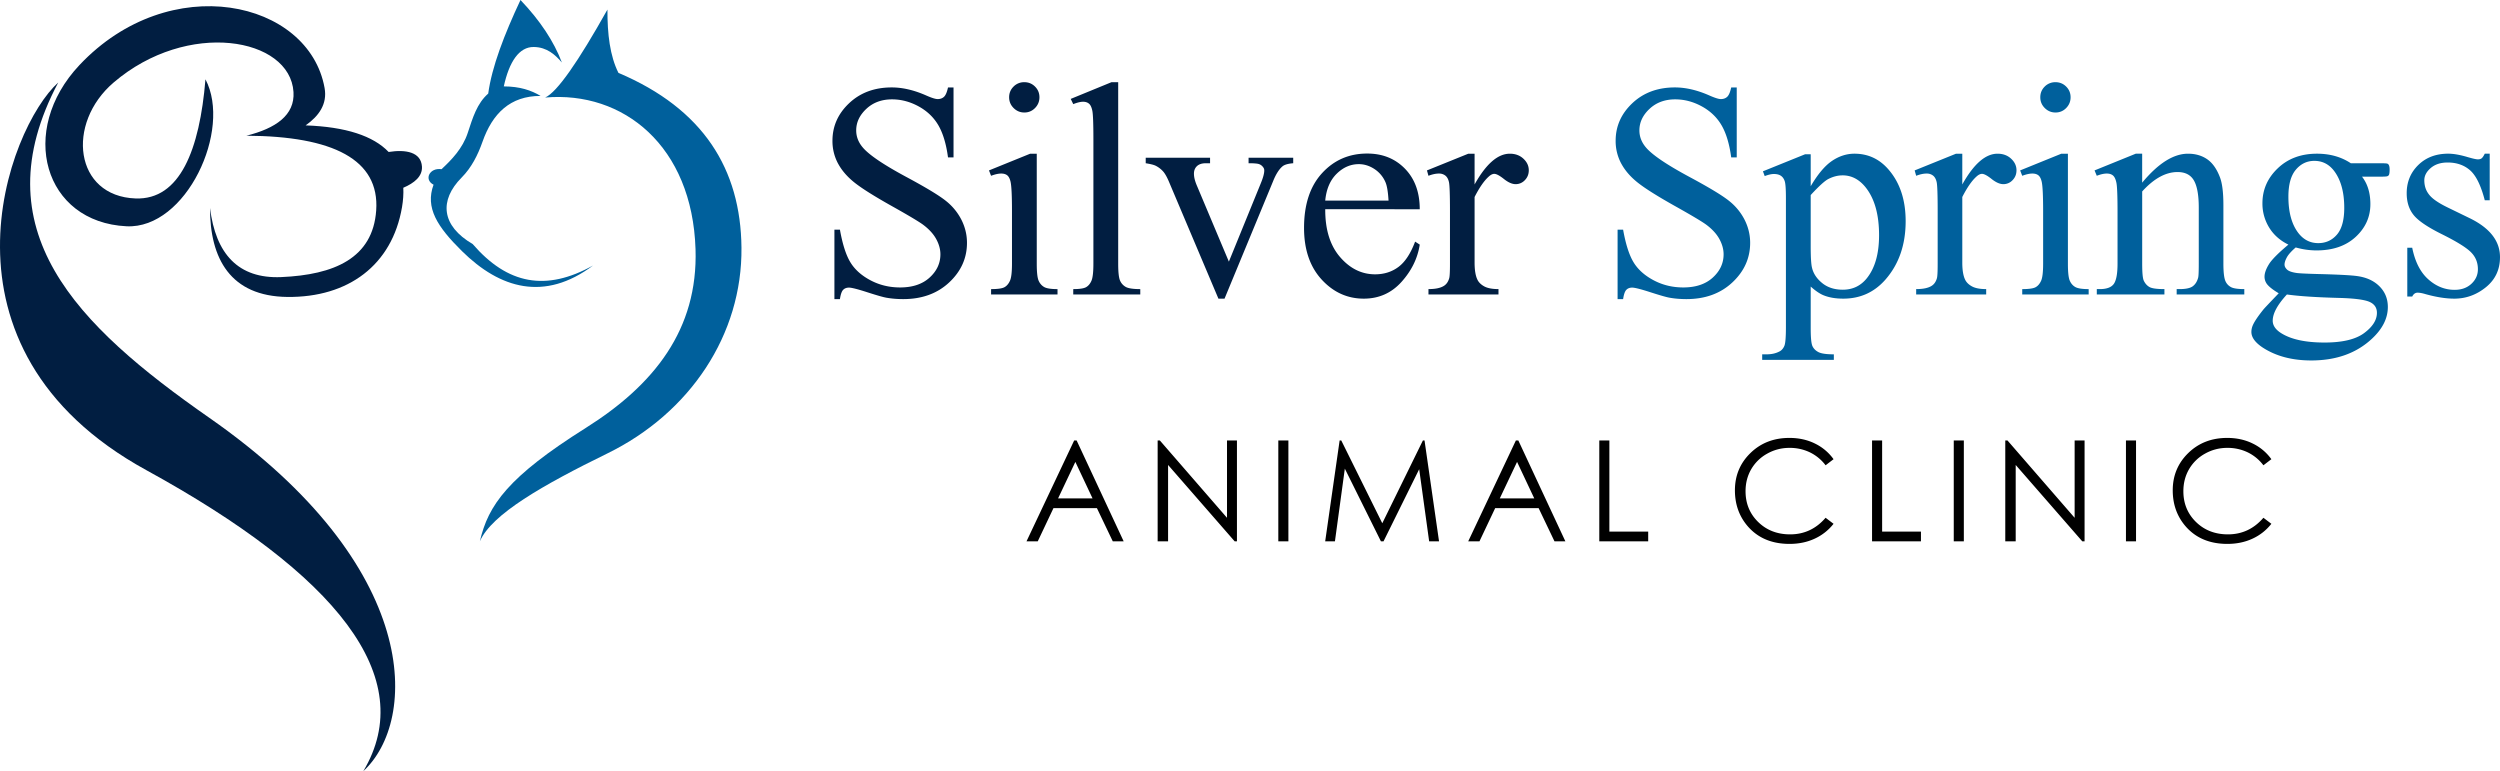 <svg xmlns="http://www.w3.org/2000/svg" xmlns:xlink="http://www.w3.org/1999/xlink" id="Layer_1" x="0" y="0" version="1.1" viewBox="0 0 302.549 93.327" xml:space="preserve"><style>.st0{fill:#011e41}.st1{fill:#00609c}</style><g><path d="M7.049 9.985C-2.416 27.827 9.232 39.34 25.331 50.562c25.86 18.034 25.239 36.686 18.636 42.765 6.776-11.353-3.238-23.813-26.265-36.433C-9.219 42.141.97 15.435 7.049 9.985M24.865 9.6c-.706 8.533-3.08 14.608-8.45 14.418-7.396-.261-8.471-9.065-2.662-14.034 8.94-7.645 21.36-5.453 21.766 1.153.172 2.812-2.157 4.398-5.696 5.287 10.49.056 16.132 2.884 15.704 9.036-.401 5.812-5.121 7.797-11.478 8.074-5.213.228-7.951-2.807-8.632-8.362-.015 6.121 2.472 10.692 9.366 10.765 7.334.078 12.665-3.826 13.868-10.862.142-.834.194-1.618.157-2.353 1.318-.562 2.332-1.372 2.257-2.563-.113-1.747-1.927-2.097-4.033-1.767-1.853-1.94-5.171-3.045-10.045-3.217 1.6-1.129 2.643-2.575 2.296-4.52C37.388.028 20.552-3.728 9.621 7.87c-7.493 7.951-4.31 19.03 5.693 19.514 7.22.349 12.779-11.663 9.551-17.784" class="st0"/><path d="M65.974 11.803c1.44-.633 4.016-4.358 7.538-10.645-.014 2.946.302 5.611 1.331 7.66 10.286 4.358 14.792 11.649 14.889 21.146.107 10.521-6.205 20.001-16.22 24.906-7.759 3.799-14.029 7.361-15.44 10.645 1.007-4.408 3.439-7.824 12.82-13.729 8.266-5.201 13.591-11.899 13.28-21.629-.399-12.499-8.732-19.176-18.198-18.354m5.791 20.329c-5.693 3.175-10.343 2.285-14.566-2.6-3.796-2.216-4.07-5.282-1.333-8.046 1.194-1.205 1.955-2.711 2.527-4.336 1.198-3.403 3.347-5.554 7.031-5.54-1.125-.678-2.506-1.149-4.456-1.155.657-3.003 1.859-4.791 3.629-4.768 1.607.018 2.604.954 3.401 1.878-.965-2.554-2.636-5.076-5.01-7.565-1.97 4.196-3.466 8.091-3.905 11.322-1.367 1.206-1.866 2.902-2.481 4.768-.621 1.883-1.94 3.238-3.17 4.385-1.462-.213-2.162 1.262-.965 1.878-1.027 2.777.431 5.073 3.445 8.043 4.599 4.534 9.974 6.134 15.853 1.736" class="st1"/><g><path d="M115.396 10.579v8.473h-.668c-.217-1.626-.605-2.92-1.165-3.884-.561-.963-1.358-1.728-2.394-2.294-1.036-.566-2.108-.849-3.216-.849-1.253 0-2.289.382-3.107 1.147-.819.765-1.229 1.635-1.229 2.611 0 .747.259 1.427.777 2.042.747.903 2.523 2.108 5.33 3.613 2.288 1.229 3.851 2.171 4.688 2.827a6.925 6.925 0 011.934 2.322c.451.892.677 1.825.677 2.8 0 1.855-.72 3.454-2.159 4.797-1.439 1.343-3.292 2.014-5.556 2.014-.711 0-1.379-.054-2.005-.163-.374-.061-1.147-.28-2.322-.659-1.174-.38-1.918-.569-2.231-.569-.301 0-.539.09-.713.271-.175.181-.305.554-.389 1.12h-.668v-8.401h.668c.313 1.759.734 3.074 1.265 3.947.53.874 1.34 1.599 2.43 2.177 1.09.578 2.286.867 3.586.867 1.505 0 2.695-.397 3.568-1.192.874-.795 1.31-1.734 1.31-2.818 0-.602-.166-1.21-.497-1.825-.332-.614-.847-1.186-1.545-1.716-.47-.361-1.752-1.129-3.848-2.303-2.096-1.175-3.586-2.111-4.471-2.81-.886-.698-1.557-1.469-2.015-2.312a5.734 5.734 0 01-.687-2.782c0-1.758.674-3.273 2.023-4.544 1.349-1.271 3.065-1.906 5.149-1.906 1.301 0 2.68.319 4.137.958.674.301 1.15.452 1.427.452.313 0 .569-.093.768-.28.198-.187.358-.563.479-1.129h.669zM125.468 18.601v13.297c0 1.036.075 1.725.226 2.069.151.343.374.599.669.768.295.169.833.253 1.617.253v.65h-8.04v-.65c.807 0 1.349-.078 1.626-.235.277-.156.497-.416.659-.777.163-.361.244-1.054.244-2.078V25.52c0-1.794-.054-2.957-.163-3.487-.084-.385-.217-.653-.397-.804-.181-.15-.428-.226-.741-.226-.337 0-.747.09-1.229.271l-.253-.65 4.986-2.023h.796zm-1.5-8.654c.506 0 .937.178 1.292.533.355.355.533.786.533 1.292s-.178.939-.533 1.301c-.355.361-.786.542-1.292.542s-.939-.181-1.301-.542-.542-.795-.542-1.301.178-.937.533-1.292a1.783 1.783 0 011.31-.533zM135.323 9.947v21.951c0 1.036.075 1.723.226 2.06a1.6 1.6 0 00.695.768c.313.174.897.262 1.752.262v.65h-8.112v-.65c.759 0 1.276-.078 1.554-.235.277-.156.494-.416.65-.777.156-.361.235-1.054.235-2.078V16.866c0-1.867-.042-3.014-.126-3.442-.084-.427-.22-.719-.406-.876-.187-.156-.425-.235-.714-.235-.313 0-.711.097-1.192.289l-.307-.632 4.932-2.023h.813zM138.655 19.088h7.787v.668h-.506c-.47 0-.828.115-1.075.343-.247.229-.37.536-.37.921 0 .422.126.921.379 1.5l3.848 9.142 3.866-9.485c.277-.674.416-1.186.416-1.536a.603.603 0 00-.145-.416 1 1 0 00-.506-.371c-.205-.066-.621-.099-1.247-.099v-.668h5.402v.668c-.626.048-1.06.175-1.301.379-.422.361-.801.964-1.138 1.807l-5.872 14.2h-.741l-5.908-13.965c-.265-.65-.518-1.117-.759-1.4a3.004 3.004 0 00-.921-.714c-.205-.108-.608-.21-1.21-.307v-.667zM160.38 25.321c-.012 2.457.584 4.384 1.789 5.781 1.204 1.397 2.62 2.096 4.246 2.096 1.084 0 2.025-.298 2.826-.894.801-.597 1.473-1.617 2.016-3.063l.561.361c-.254 1.65-.988 3.152-2.205 4.508-1.217 1.354-2.74 2.032-4.571 2.032-1.987 0-3.688-.774-5.104-2.321-1.416-1.548-2.123-3.628-2.123-6.242 0-2.83.726-5.038 2.177-6.621 1.452-1.584 3.273-2.376 5.466-2.376 1.854 0 3.377.611 4.57 1.834 1.191 1.222 1.789 2.857 1.789 4.905H160.38zm0-1.048h7.66c-.061-1.06-.186-1.807-.379-2.24a3.594 3.594 0 00-1.346-1.59c-.596-.385-1.22-.578-1.87-.578-1 0-1.894.388-2.683 1.166-.789.776-1.25 1.858-1.382 3.242zM178.454 18.601v3.722c1.385-2.481 2.807-3.722 4.264-3.722.662 0 1.211.202 1.645.605.434.404.65.871.65 1.4 0 .47-.157.867-.471 1.192a1.5 1.5 0 01-1.119.488c-.422 0-.895-.208-1.419-.624-.523-.415-.912-.623-1.165-.623-.217 0-.451.121-.705.361-.541.494-1.102 1.307-1.68 2.439v7.931c0 .916.114 1.608.344 2.078.156.325.434.596.83.813.398.217.97.325 1.717.325v.65h-8.473v-.65c.843 0 1.469-.132 1.879-.397.301-.192.512-.5.632-.921.061-.205.091-.789.091-1.752v-6.414c0-1.927-.04-3.074-.118-3.442-.078-.367-.223-.635-.434-.804a1.223 1.223 0 00-.786-.253c-.373 0-.795.09-1.264.271l-.182-.65 5.005-2.023h.759z" class="st0"/><path d="M210.179 10.579v8.473h-.669c-.217-1.626-.605-2.92-1.165-3.884-.561-.963-1.358-1.728-2.395-2.294-1.035-.566-2.107-.849-3.215-.849-1.253 0-2.289.382-3.107 1.147-.819.765-1.229 1.635-1.229 2.611 0 .747.259 1.427.776 2.042.747.903 2.523 2.108 5.329 3.613 2.289 1.229 3.852 2.171 4.688 2.827a6.925 6.925 0 011.934 2.322c.451.892.677 1.825.677 2.8 0 1.855-.72 3.454-2.158 4.797-1.439 1.343-3.291 2.014-5.556 2.014-.711 0-1.379-.054-2.005-.163-.374-.061-1.147-.28-2.322-.659-1.174-.38-1.918-.569-2.23-.569-.302 0-.54.09-.714.271-.175.181-.305.554-.389 1.12h-.669v-8.401h.669c.313 1.759.734 3.074 1.265 3.947.53.874 1.34 1.599 2.43 2.177s2.285.867 3.586.867c1.506 0 2.695-.397 3.568-1.192s1.311-1.734 1.311-2.818c0-.602-.166-1.21-.497-1.825-.332-.614-.847-1.186-1.545-1.716-.47-.361-1.753-1.129-3.849-2.303-2.096-1.175-3.586-2.111-4.471-2.81-.886-.698-1.557-1.469-2.015-2.312a5.734 5.734 0 01-.687-2.782c0-1.758.675-3.273 2.023-4.544 1.349-1.271 3.065-1.906 5.148-1.906 1.301 0 2.681.319 4.138.958.675.301 1.15.452 1.427.452.313 0 .569-.093.769-.28.198-.187.358-.563.479-1.129h.67zM213.349 20.732l5.095-2.06h.687v3.866c.855-1.457 1.713-2.478 2.574-3.062.861-.584 1.768-.876 2.72-.876 1.662 0 3.047.65 4.154 1.951 1.361 1.59 2.042 3.662 2.042 6.215 0 2.854-.819 5.215-2.457 7.082-1.349 1.53-3.047 2.294-5.095 2.294-.892 0-1.662-.126-2.312-.379-.481-.181-1.023-.542-1.626-1.084v5.041c0 1.132.069 1.852.208 2.159.138.307.379.551.723.731.343.181.967.271 1.869.271v.668h-8.672v-.668h.452c.662.012 1.229-.115 1.698-.38.229-.133.406-.346.533-.642.126-.295.189-1.045.189-2.249V23.966c0-1.072-.048-1.752-.145-2.042s-.25-.506-.461-.65-.496-.217-.857-.217c-.289 0-.657.084-1.103.253l-.216-.578zm5.781 2.873v6.179c0 1.337.054 2.216.163 2.638.168.699.58 1.313 1.237 1.843.656.53 1.484.795 2.483.795 1.205 0 2.181-.47 2.928-1.409.975-1.229 1.463-2.957 1.463-5.185 0-2.529-.554-4.474-1.662-5.835-.771-.939-1.687-1.409-2.746-1.409-.578 0-1.15.145-1.717.434-.433.215-1.149.865-2.149 1.949zM237.476 18.601v3.722c1.385-2.481 2.807-3.722 4.264-3.722.662 0 1.211.202 1.645.605.434.404.65.871.65 1.4 0 .47-.157.867-.471 1.192a1.5 1.5 0 01-1.119.488c-.422 0-.895-.208-1.419-.624-.523-.415-.912-.623-1.165-.623-.217 0-.451.121-.705.361-.541.494-1.102 1.307-1.68 2.439v7.931c0 .916.114 1.608.344 2.078.156.325.434.596.83.813.398.217.97.325 1.717.325v.65h-8.473v-.65c.843 0 1.469-.132 1.879-.397.301-.192.512-.5.632-.921.061-.205.091-.789.091-1.752v-6.414c0-1.927-.04-3.074-.118-3.442-.078-.367-.223-.635-.434-.804a1.223 1.223 0 00-.786-.253c-.373 0-.795.09-1.264.271l-.182-.65 5.005-2.023h.759zM250.257 18.601v13.297c0 1.036.075 1.725.226 2.069.15.343.373.599.669.768.295.169.834.253 1.617.253v.65h-8.04v-.65c.807 0 1.349-.078 1.626-.235.277-.156.497-.416.659-.777.163-.361.244-1.054.244-2.078V25.52c0-1.794-.054-2.957-.163-3.487-.084-.385-.217-.653-.396-.804-.182-.15-.428-.226-.741-.226-.337 0-.747.09-1.229.271l-.253-.65 4.986-2.023h.795zm-1.5-8.654c.506 0 .937.178 1.292.533.355.355.533.786.533 1.292s-.178.939-.533 1.301-.786.542-1.292.542-.939-.181-1.301-.542-.541-.795-.541-1.301.177-.937.532-1.292a1.785 1.785 0 011.31-.533zM259.246 22.106c1.938-2.336 3.787-3.505 5.546-3.505.903 0 1.681.226 2.331.677.65.452 1.168 1.196 1.553 2.231.266.723.398 1.831.398 3.324v7.064c0 1.048.084 1.759.252 2.132.133.301.347.536.642.705.295.169.841.253 1.636.253v.65h-8.185v-.65h.343c.771 0 1.311-.117 1.617-.353.308-.234.521-.581.642-1.039.048-.181.072-.747.072-1.698v-6.775c0-1.505-.196-2.599-.587-3.279-.392-.68-1.051-1.021-1.979-1.021-1.434 0-2.86.783-4.281 2.349v8.726c0 1.12.065 1.813.198 2.078.169.35.4.605.695.768.295.163.895.244 1.798.244v.65h-8.184v-.65h.361c.843 0 1.411-.214 1.707-.642.295-.427.442-1.243.442-2.448v-6.143c0-1.987-.045-3.198-.136-3.631-.09-.434-.229-.729-.415-.885-.188-.156-.437-.235-.75-.235-.337 0-.741.09-1.21.271l-.271-.65 4.986-2.023h.777v3.505zM276.941 29.603c-1.012-.494-1.788-1.184-2.33-2.068a5.515 5.515 0 01-.812-2.936c0-1.638.616-3.047 1.852-4.228 1.234-1.18 2.815-1.771 4.742-1.771 1.578 0 2.945.386 4.102 1.156h3.504c.519 0 .819.015.904.045.084.03.145.081.18.153.072.108.109.301.109.578 0 .313-.03.53-.091.65a.376.376 0 01-.189.145c-.091.036-.395.054-.913.054h-2.149c.675.867 1.012 1.976 1.012 3.324 0 1.542-.59 2.861-1.771 3.957-1.181 1.096-2.764 1.644-4.752 1.644a9.24 9.24 0 01-2.511-.361c-.53.458-.889.858-1.075 1.202-.187.343-.279.635-.279.876 0 .205.099.404.298.596.198.193.587.332 1.165.416.337.048 1.181.09 2.529.126 2.481.061 4.089.145 4.824.253 1.119.157 2.014.572 2.683 1.247.668.675 1.003 1.505 1.003 2.493 0 1.361-.639 2.638-1.916 3.83-1.879 1.759-4.329 2.638-7.353 2.638-2.324 0-4.288-.523-5.89-1.572-.903-.603-1.355-1.229-1.355-1.879 0-.289.066-.578.199-.867.205-.446.626-1.066 1.265-1.861.084-.108.698-.759 1.843-1.951-.626-.373-1.069-.708-1.328-1.003a1.478 1.478 0 01-.389-1.002c0-.421.172-.915.516-1.481.341-.566 1.133-1.367 2.373-2.403zm-.18 6.034c-.566.614-.994 1.186-1.283 1.716-.289.53-.434 1.018-.434 1.463 0 .578.35 1.084 1.048 1.518 1.204.747 2.944 1.12 5.222 1.12 2.168 0 3.767-.382 4.796-1.147 1.03-.765 1.545-1.581 1.545-2.448 0-.626-.308-1.072-.921-1.337-.627-.265-1.867-.422-3.723-.47-2.709-.071-4.793-.21-6.25-.415zm3.324-16.169c-.892 0-1.639.355-2.24 1.066-.603.711-.904 1.801-.904 3.27 0 1.903.41 3.378 1.229 4.426.627.795 1.422 1.192 2.385 1.192.916 0 1.669-.343 2.259-1.03s.886-1.764.886-3.234c0-1.915-.416-3.415-1.247-4.499-.616-.794-1.405-1.191-2.368-1.191zM301.303 18.601v5.637h-.596c-.458-1.771-1.046-2.975-1.762-3.613-.717-.638-1.629-.958-2.737-.958-.843 0-1.523.223-2.042.668-.518.446-.776.939-.776 1.481 0 .675.192 1.253.578 1.734.373.494 1.132 1.018 2.276 1.572l2.638 1.283c2.445 1.192 3.667 2.764 3.667 4.715 0 1.506-.568 2.719-1.707 3.641-1.138.921-2.412 1.382-3.82 1.382-1.012 0-2.168-.181-3.469-.542-.398-.12-.723-.181-.977-.181-.276 0-.493.157-.65.47h-.596v-5.908h.596c.338 1.687.982 2.957 1.934 3.812.951.855 2.018 1.283 3.197 1.283.832 0 1.509-.244 2.033-.732.523-.487.785-1.075.785-1.761 0-.831-.292-1.529-.876-2.096-.584-.566-1.749-1.283-3.495-2.15-1.747-.867-2.891-1.65-3.434-2.349-.541-.687-.812-1.554-.812-2.602 0-1.361.467-2.499 1.4-3.415.933-.915 2.141-1.373 3.622-1.373.65 0 1.439.139 2.366.416.615.181 1.024.271 1.229.271.193 0 .344-.042.452-.126.108-.084.235-.271.38-.56h.596z" class="st1"/></g><g><path d="M130.293 53.304l5.694 12.211h-1.318l-1.92-4.018h-5.261l-1.902 4.018h-1.361l5.77-12.211h.298zm-.154 2.595l-2.092 4.42h4.174l-2.082-4.42zM140.098 65.515V53.304h.266l8.127 9.36v-9.36h1.203v12.211h-.273l-8.061-9.246v9.246h-1.262zM154.701 53.304h1.22v12.211h-1.22V53.304zM160.373 65.515l1.748-12.211h.198l4.964 10.02 4.916-10.02h.196l1.756 12.211h-1.196l-1.207-8.732-4.317 8.732h-.312l-4.369-8.799-1.199 8.799h-1.178zM183.749 53.304l5.694 12.211h-1.318l-1.92-4.018h-5.261l-1.902 4.018h-1.361l5.77-12.211h.298zm-.154 2.595l-2.092 4.42h4.174l-2.082-4.42zM193.546 53.304h1.22v11.032h4.698v1.179h-5.918V53.304zM221.896 55.571l-.963.738a5.259 5.259 0 00-1.913-1.572 5.596 5.596 0 00-2.452-.536c-.975 0-1.877.234-2.707.702a5.037 5.037 0 00-1.93 1.884c-.456.789-.685 1.676-.685 2.66 0 1.489.511 2.731 1.531 3.728 1.021.996 2.31 1.494 3.864 1.494 1.71 0 3.141-.67 4.291-2.009l.963.73a6.152 6.152 0 01-2.278 1.797c-.91.424-1.927.635-3.05.635-2.137 0-3.821-.711-5.056-2.133-1.035-1.201-1.552-2.651-1.552-4.35 0-1.788.626-3.291 1.88-4.512 1.253-1.22 2.823-1.83 4.71-1.83 1.141 0 2.17.226 3.088.677a5.978 5.978 0 012.259 1.897zM226.555 53.304h1.22v11.032h4.698v1.179h-5.918V53.304zM236.443 53.304h1.22v12.211h-1.22V53.304zM242.678 65.515V53.304h.266l8.127 9.36v-9.36h1.203v12.211H252l-8.061-9.246v9.246h-1.261zM257.282 53.304h1.22v12.211h-1.22V53.304zM274.881 55.571l-.963.738a5.259 5.259 0 00-1.913-1.572 5.596 5.596 0 00-2.452-.536c-.975 0-1.877.234-2.707.702a5.037 5.037 0 00-1.93 1.884c-.456.789-.685 1.676-.685 2.66 0 1.489.511 2.731 1.531 3.728 1.021.996 2.31 1.494 3.864 1.494 1.71 0 3.141-.67 4.291-2.009l.963.73a6.152 6.152 0 01-2.278 1.797c-.91.424-1.927.635-3.05.635-2.137 0-3.821-.711-5.056-2.133-1.035-1.201-1.552-2.651-1.552-4.35 0-1.788.626-3.291 1.88-4.512 1.253-1.22 2.823-1.83 4.71-1.83 1.141 0 2.17.226 3.088.677a5.978 5.978 0 012.259 1.897z"/></g></g></svg>